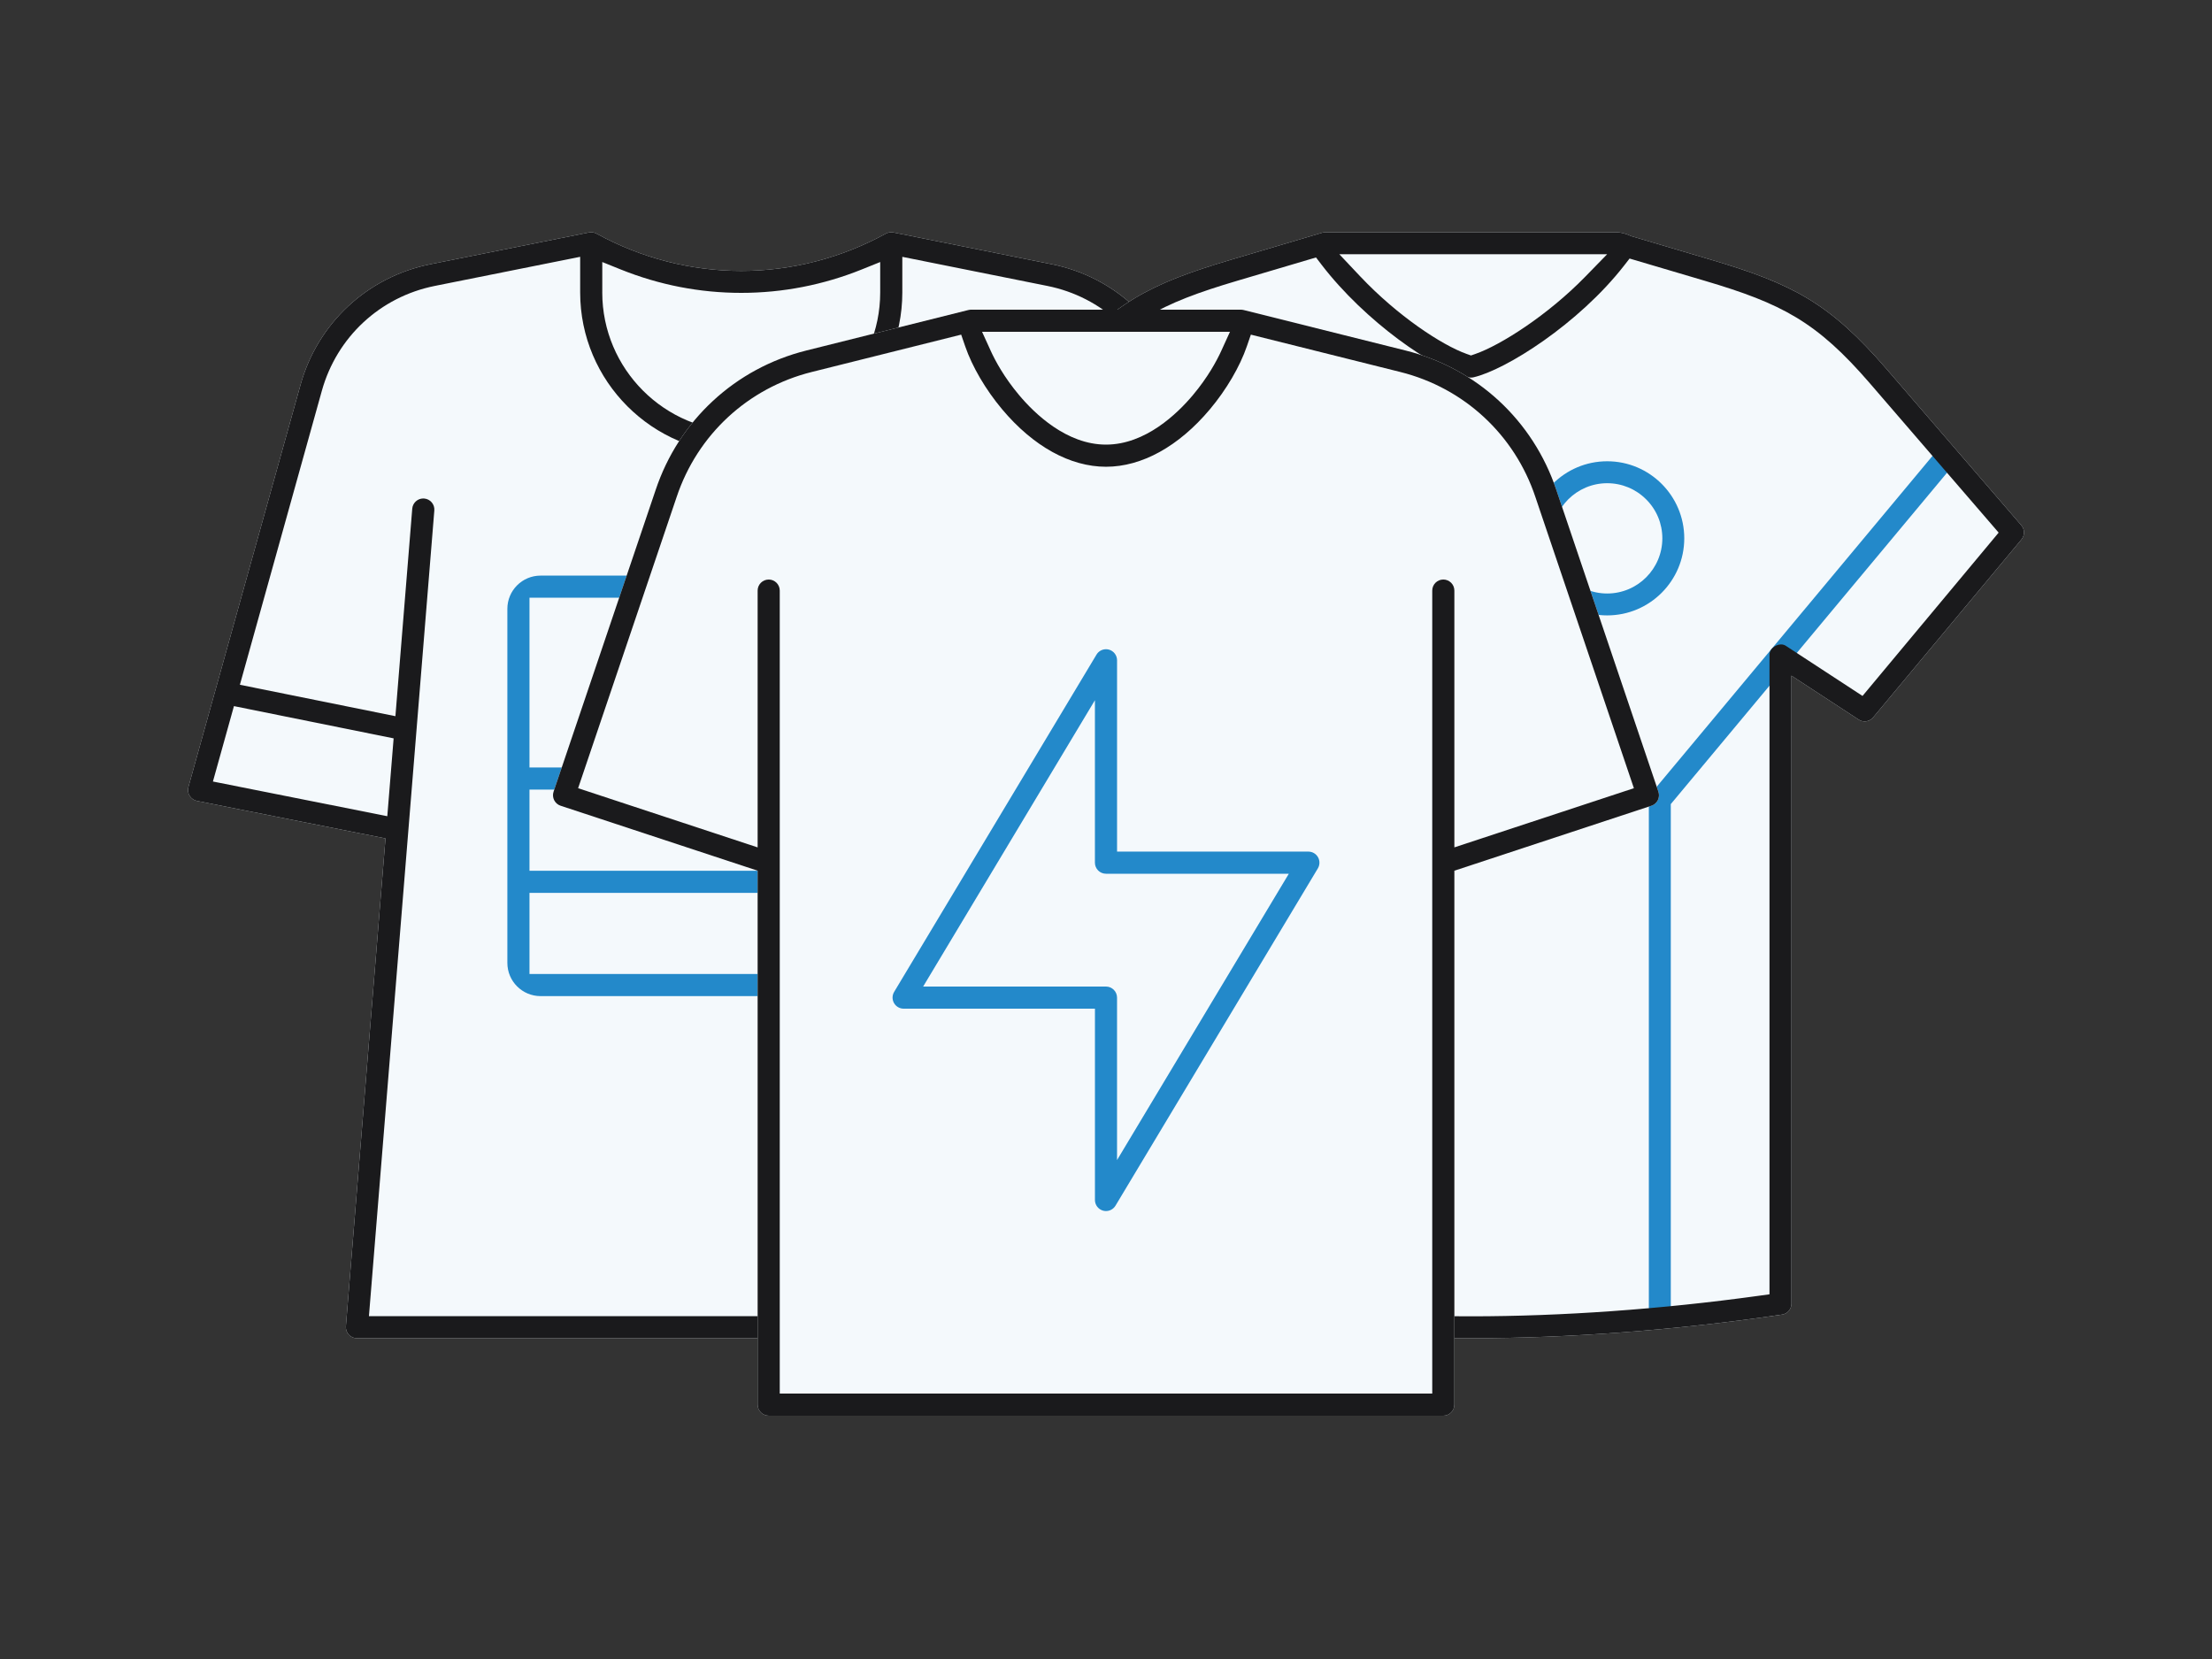 <svg width="200" height="150" viewBox="0 0 200 150" fill="none" xmlns="http://www.w3.org/2000/svg">
<rect x="0" y="0" width="200" height="150" fill="#333333" stroke="none"/>
<g clip-path="url(#clip0_4254_785)">
<path d="M32.272 121C31.994 121 31.726 120.882 31.536 120.678C31.348 120.474 31.252 120.196 31.274 119.92L34.854 75.806L17.802 72.414C17.53 72.36 17.29 72.194 17.146 71.956C17 71.72 16.96 71.432 17.034 71.164L27.172 34.796C28.73 29.208 33.23 25.03 38.918 23.89L53.256 21.018C53.318 21.006 53.38 21 53.442 21C53.614 21 53.788 21.044 53.942 21.128C57.952 23.33 62.476 24.496 67.016 24.496C71.556 24.496 76.08 23.33 80.1 21.122C80.246 21.044 80.42 21 80.592 21C80.654 21 80.716 21.006 80.776 21.018L95.084 23.888C100.77 25.028 105.268 29.206 106.824 34.792L116.96 71.162C117.034 71.43 116.994 71.718 116.848 71.954C116.702 72.19 116.464 72.358 116.192 72.412L99.14 75.804L102.72 119.916C102.742 120.194 102.648 120.47 102.458 120.674C102.27 120.878 102.002 120.996 101.724 120.996H32.272V121Z" fill="#F4F9FC"/>
<path d="M32.272 121C31.994 121 31.726 120.882 31.536 120.678C31.348 120.474 31.252 120.196 31.274 119.92L34.854 75.806L17.802 72.414C17.53 72.36 17.29 72.194 17.146 71.956C17 71.72 16.96 71.432 17.034 71.164L27.172 34.796C28.73 29.208 33.23 25.03 38.918 23.89L53.256 21.018C53.318 21.006 53.38 21 53.442 21C53.614 21 53.788 21.044 53.942 21.128C57.952 23.33 62.476 24.496 67.016 24.496C71.556 24.496 76.08 23.33 80.1 21.122C80.246 21.044 80.42 21 80.592 21C80.654 21 80.716 21.006 80.776 21.018L95.084 23.888C100.77 25.028 105.268 29.206 106.824 34.792L116.96 71.162C117.034 71.43 116.994 71.718 116.848 71.954C116.702 72.19 116.464 72.358 116.192 72.412L99.14 75.804L102.72 119.916C102.742 120.194 102.648 120.47 102.458 120.674C102.27 120.878 102.002 120.996 101.724 120.996H32.272V121ZM38.268 45.07C38.296 45.07 38.324 45.07 38.352 45.074C38.904 45.118 39.314 45.602 39.27 46.152L33.358 119H100.644L94.732 46.152C94.71 45.886 94.794 45.626 94.966 45.424C95.138 45.22 95.38 45.096 95.646 45.074C95.676 45.072 95.704 45.07 95.732 45.07C96.246 45.07 96.682 45.474 96.724 45.99L98.248 64.754L112.31 61.914L104.902 35.332C103.548 30.476 99.638 26.844 94.694 25.852L81.584 23.222V26.442C81.584 34.474 75.05 41.006 67.02 41.006C58.99 41.006 52.456 34.472 52.456 26.442V23.22L39.312 25.852C34.368 26.842 30.454 30.476 29.1 35.334L21.69 61.914L35.752 64.754L37.274 45.99C37.316 45.474 37.752 45.07 38.266 45.07H38.268ZM98.41 66.76L98.982 73.798L114.748 70.662L112.848 63.846L98.41 66.762V66.76ZM19.252 70.662L35.018 73.798L35.59 66.76L21.152 63.844L19.252 70.662ZM54.454 26.44C54.454 33.368 60.09 39.004 67.018 39.004C73.946 39.004 79.584 33.368 79.584 26.44V23.692L77.936 24.356C74.438 25.764 70.766 26.48 67.02 26.48C63.274 26.48 59.602 25.766 56.104 24.356L54.456 23.692V26.44H54.454Z" fill="#1A1A1C"/>
<path d="M48.874 90.064C47.22 90.064 45.874 88.718 45.874 87.064V55.044C45.874 53.39 47.22 52.044 48.874 52.044H85.128C86.782 52.044 88.128 53.39 88.128 55.044V87.064C88.128 88.718 86.782 90.064 85.128 90.064H48.874ZM47.874 88.064H86.128V80.73H47.874V88.064ZM47.874 78.73H86.128V71.394H47.874V78.73ZM47.874 69.394H86.128V54.044H47.874V69.394Z" fill="#2389CA"/>
</g>
<g clip-path="url(#clip1_4254_785)">
<path d="M133 121C124.072 121 114.346 120.26 104.874 118.862C104.392 118.79 104.028 118.37 104.028 117.882V61.092L97.946 65.066C97.784 65.172 97.598 65.228 97.406 65.228C97.11 65.228 96.832 65.098 96.644 64.872L83.23 48.78C82.918 48.406 82.922 47.866 83.24 47.498L95.416 33.38C100.564 27.41 103.9 25.672 111.318 23.478L119.558 21.04C119.65 21.012 119.744 21 119.84 21H146.164C146.504 21 147.024 21.128 147.376 21.3L147.464 21.342L154.684 23.478C162.1 25.672 165.438 27.41 170.586 33.38L182.76 47.498C183.078 47.866 183.082 48.406 182.77 48.78L169.358 64.87C169.168 65.096 168.892 65.226 168.596 65.226C168.404 65.226 168.216 65.17 168.056 65.064L161.974 61.09V117.88C161.974 118.368 161.61 118.79 161.128 118.86C151.658 120.258 141.932 120.998 133.002 120.998L133 121Z" fill="#F4F9FC"/>
<path d="M115.928 119.18C115.382 119.18 114.936 118.736 114.936 118.188V72.702L89.512 42.204C89.342 42 89.262 41.744 89.286 41.48C89.31 41.216 89.436 40.978 89.638 40.808C89.866 40.618 90.108 40.578 90.272 40.578C90.568 40.578 90.846 40.708 91.034 40.934L116.688 71.71C116.836 71.888 116.918 72.114 116.918 72.344V118.188C116.918 118.734 116.474 119.18 115.926 119.18H115.928Z" fill="#2389CA"/>
<path d="M145.316 55.642C141.474 55.642 138.348 52.516 138.348 48.674C138.348 44.832 141.474 41.706 145.316 41.706C149.158 41.706 152.284 44.832 152.284 48.674C152.284 52.516 149.158 55.642 145.316 55.642ZM145.316 43.69C142.568 43.69 140.33 45.926 140.33 48.676C140.33 51.426 142.566 53.662 145.316 53.662C148.066 53.662 150.302 51.426 150.302 48.676C150.302 47.346 149.784 46.094 148.84 45.152C147.898 44.21 146.646 43.69 145.316 43.69Z" fill="#2389CA"/>
<path d="M150.074 119.18C149.528 119.18 149.082 118.736 149.082 118.188V72.344C149.082 72.112 149.164 71.888 149.312 71.71L174.86 41.064C175.05 40.838 175.326 40.708 175.622 40.708C175.786 40.708 176.028 40.748 176.256 40.938C176.46 41.108 176.584 41.346 176.608 41.61C176.632 41.874 176.552 42.13 176.382 42.334L151.066 72.704V118.19C151.066 118.736 150.622 119.182 150.074 119.182V119.18Z" fill="#2389CA"/>
<path d="M133 121C124.072 121 114.346 120.26 104.874 118.862C104.392 118.79 104.028 118.37 104.028 117.882V61.092L97.946 65.066C97.784 65.172 97.598 65.228 97.406 65.228C97.11 65.228 96.832 65.098 96.644 64.872L83.23 48.78C82.918 48.406 82.922 47.866 83.24 47.498L95.416 33.38C100.564 27.41 103.9 25.672 111.318 23.478L119.558 21.04C119.65 21.012 119.744 21 119.84 21H146.164C146.504 21 147.024 21.128 147.376 21.3L147.464 21.342L154.684 23.478C162.1 25.672 165.438 27.41 170.586 33.38L182.76 47.498C183.078 47.866 183.082 48.406 182.77 48.78L169.358 64.87C169.168 65.096 168.892 65.226 168.596 65.226C168.404 65.226 168.216 65.17 168.056 65.064L161.974 61.09V117.88C161.974 118.368 161.61 118.79 161.128 118.86C151.658 120.258 141.932 120.998 133.002 120.998L133 121ZM104.968 58.266C105.254 58.266 105.56 58.402 105.768 58.618C105.886 58.742 106.026 58.952 106.012 59.234V59.262V117.026L107.048 117.168C115.814 118.376 124.788 119.016 133.002 119.016C141.216 119.016 150.188 118.378 158.954 117.168L159.99 117.026V59.234C159.976 58.95 160.114 58.742 160.234 58.618C160.442 58.4 160.748 58.266 161.034 58.266C161.21 58.266 161.368 58.316 161.504 58.416L161.528 58.432L168.402 62.924L180.71 48.158L169.084 34.678C164.262 29.086 161.118 27.452 154.122 25.382L147.34 23.376L146.838 24.02C142.73 29.286 136.138 33.45 133.222 34.116C133.15 34.132 133.074 34.14 133 34.14C132.926 34.14 132.852 34.132 132.78 34.116C129.632 33.396 123.4 29.036 119.49 23.934L118.988 23.278L111.88 25.382C104.884 27.452 101.74 29.086 96.918 34.678L85.292 48.156L97.602 62.922L104.476 58.43L104.5 58.414C104.636 58.316 104.794 58.266 104.97 58.266H104.968ZM123.002 25.006C126.336 28.54 130.354 31.198 132.602 31.998L133 32.14L133.398 32.002C135.69 31.204 139.95 28.488 143.328 25.022L145.314 22.984H121.094L123.002 25.008V25.006Z" fill="#1A1A1C"/>
</g>
<g clip-path="url(#clip2_4254_785)">
<path d="M69.502 128C68.95 128 68.502 127.552 68.502 127V78.724L50.686 72.85C50.434 72.768 50.222 72.584 50.104 72.346C49.986 72.11 49.966 71.83 50.052 71.578L59.278 44.308C61.376 38.016 66.468 33.302 72.904 31.692L87.526 28.038L87.572 28.028C87.594 28.022 87.614 28.02 87.634 28.016C87.652 28.012 87.666 28.01 87.68 28.008C87.694 28.008 87.71 28.006 87.728 28.004C87.75 28.004 87.77 28.002 87.79 28H87.838H112.166H112.216C112.23 28 112.25 28.002 112.27 28.004C112.292 28.004 112.31 28.008 112.328 28.01C112.334 28.01 112.35 28.014 112.366 28.016C112.392 28.02 112.41 28.024 112.428 28.028L112.474 28.038L127.094 31.694C133.53 33.302 138.624 38.02 140.722 44.314L149.946 71.582C150.03 71.832 150.012 72.112 149.894 72.35C149.776 72.586 149.564 72.77 149.312 72.852L131.498 78.726V127.002C131.498 127.554 131.05 128.002 130.498 128.002H69.502V128Z" fill="#F4F9FC"/>
<path d="M69.502 128C68.95 128 68.502 127.552 68.502 127V78.724L50.686 72.85C50.434 72.768 50.222 72.584 50.104 72.346C49.986 72.11 49.966 71.83 50.052 71.578L59.278 44.308C61.376 38.016 66.468 33.302 72.904 31.692L87.526 28.038L87.572 28.028C87.594 28.022 87.614 28.02 87.634 28.016C87.652 28.012 87.666 28.01 87.68 28.008C87.694 28.008 87.71 28.006 87.726 28.004C87.748 28.004 87.768 28.002 87.788 28H87.836H112.166H112.216C112.23 28 112.25 28.002 112.27 28.004C112.292 28.004 112.31 28.008 112.328 28.01C112.334 28.01 112.35 28.014 112.366 28.016C112.392 28.02 112.41 28.024 112.428 28.028L112.474 28.038L127.094 31.694C133.53 33.302 138.624 38.02 140.722 44.314L149.946 71.582C150.03 71.832 150.012 72.112 149.894 72.35C149.776 72.586 149.564 72.77 149.312 72.852L131.498 78.726V127.002C131.498 127.554 131.05 128.002 130.498 128.002H69.502V128ZM69.502 52.398C70.054 52.398 70.502 52.846 70.502 53.398V126H129.498V53.398C129.498 52.846 129.946 52.398 130.498 52.398C131.05 52.398 131.498 52.846 131.498 53.398V76.616L147.73 71.266L138.828 44.95C136.948 39.308 132.38 35.076 126.612 33.634L113.098 30.256L112.74 31.298C112.104 33.152 110.884 35.232 109.394 37.008C106.582 40.356 103.246 42.202 100.002 42.202C96.758 42.202 93.422 40.358 90.61 37.008C89.12 35.234 87.9 33.152 87.264 31.298L86.906 30.256L73.392 33.634C67.624 35.076 63.056 39.304 61.176 44.946L52.27 71.266L68.502 76.618V53.4C68.502 52.848 68.95 52.4 69.502 52.4V52.398ZM89.566 31.698C90.002 32.654 90.802 34.126 92.14 35.72C93.544 37.394 96.434 40.2 100 40.2C103.566 40.2 106.456 37.394 107.86 35.72C109.198 34.126 109.998 32.654 110.434 31.698L111.208 30H88.794L89.568 31.698H89.566Z" fill="#1A1A1C"/>
<path d="M100 109.498C99.91 109.498 99.82 109.486 99.734 109.462C99.302 109.342 99 108.946 99 108.498V91.2H81.702C81.342 91.2 81.01 91.006 80.832 90.692C80.654 90.378 80.66 89.994 80.844 89.684L99.142 59.186C99.322 58.886 99.65 58.7 100 58.7C100.09 58.7 100.18 58.712 100.266 58.736C100.698 58.856 101 59.252 101 59.7V76.998H118.298C118.658 76.998 118.992 77.192 119.168 77.506C119.346 77.818 119.34 78.204 119.156 78.514L100.858 109.012C100.678 109.312 100.35 109.498 100 109.498ZM83.466 89.2H99.998C100.55 89.2 100.998 89.648 100.998 90.2V104.888L116.53 79H99.998C99.446 79 98.998 78.552 98.998 78V63.312L83.466 89.2Z" fill="#2389CA"/>
</g>
<defs>
<clipPath id="clip0_4254_785">
<rect width="100" height="100" fill="white" transform="translate(17 21)"/>
</clipPath>
<clipPath id="clip1_4254_785">
<rect width="100.002" height="100" fill="white" transform="translate(83 21)"/>
</clipPath>
<clipPath id="clip2_4254_785">
<rect width="99.998" height="100" fill="white" transform="translate(50 28)"/>
</clipPath>
</defs>
</svg>
